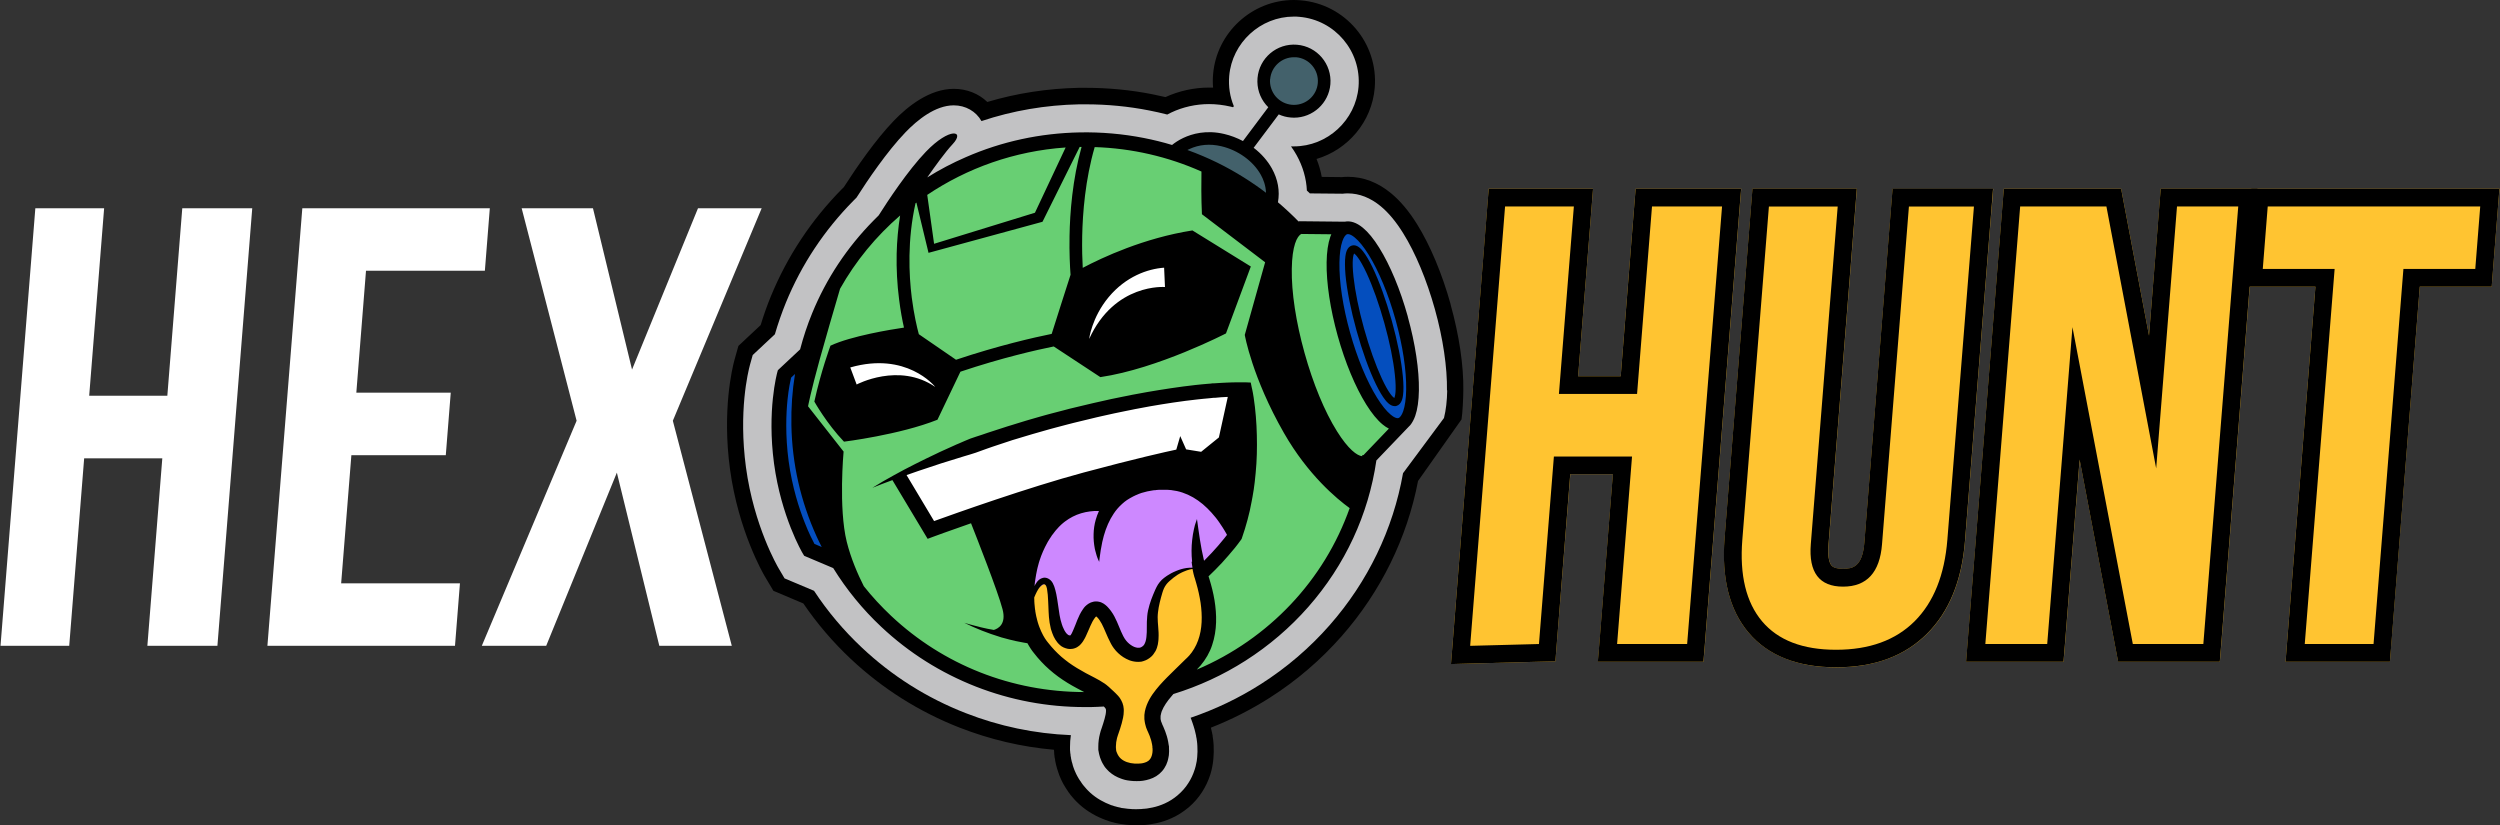 <svg width="318" height="105" viewBox="0 0 318 105" fill="none" xmlns="http://www.w3.org/2000/svg">
<rect x="0" y="0" width="318" height="105" fill="#333333" stroke="none"/>
<path d="M97.515 42.06L94.795 44.16C94.795 44.16 92.205 53.42 94.175 62.31C96.155 71.2 98.495 74.29 98.495 74.29L102.695 75.9C102.695 75.9 107.385 84.67 117.395 89.61C127.395 94.55 134.685 94.67 134.685 94.67C134.685 94.67 135.055 103.07 143.085 103.93C151.115 104.79 153.455 99.11 153.455 96.4C153.455 93.69 152.965 92.57 152.965 92.57C152.965 92.57 164.815 88 171.985 77.75C179.145 67.5 179.645 60.46 179.645 60.46L185.075 52.8C185.075 52.8 185.195 43.91 182.355 35.51C179.515 27.11 173.955 23.78 173.955 23.78L167.535 23.41L166.055 19.46C166.055 19.46 171.485 18.72 173.215 12.92C174.945 7.12 171.235 2.42 166.295 1.31C161.355 0.2 156.665 4.4 156.165 6.87C155.675 9.34 155.675 11.93 155.675 11.93L148.515 13.41C148.515 13.41 141.595 11.93 135.795 12.18C129.995 12.43 125.665 14.03 125.665 14.03C125.665 14.03 121.965 10.82 116.895 13.91C111.835 17 108.495 24.41 108.495 24.41C108.495 24.41 103.435 29.47 101.085 34.04C98.735 38.61 97.505 42.07 97.505 42.07L97.515 42.06Z" fill="#C2C2C4"/>
<path d="M164.555 13.9C166.604 13.9 168.265 12.239 168.265 10.19C168.265 8.141 166.604 6.48 164.555 6.48C162.506 6.48 160.845 8.141 160.845 10.19C160.845 12.239 162.506 13.9 164.555 13.9Z" fill="#43616B"/>
<path d="M149.615 19.14C149.615 19.14 153.355 15.81 158.175 18.78C162.995 21.75 161.625 26.27 161.625 26.27C161.625 26.27 157.105 22.05 149.615 19.14Z" fill="#43616B"/>
<path d="M102.145 45.31L99.815 47.48C99.815 47.48 98.605 53.35 99.495 59.05C100.375 64.75 103.115 69.82 103.115 69.82L105.765 70.86C105.765 70.86 103.675 67.57 101.825 59.61C99.975 51.66 102.145 45.31 102.145 45.31Z" fill="#044EBE"/>
<path d="M137.495 89.28C157.399 89.28 173.535 73.144 173.535 53.24C173.535 33.336 157.399 17.2 137.495 17.2C117.591 17.2 101.455 33.336 101.455 53.24C101.455 73.144 117.591 89.28 137.495 89.28Z" fill="#68CF73"/>
<path d="M152.405 72.63C153.175 73.22 153.645 74.34 153.885 75.24C154.325 76.88 154.145 78.67 153.525 80.24C152.535 82.77 150.645 84.81 148.915 86.91C147.795 88.27 146.665 89.86 146.805 91.62C146.885 92.58 147.335 93.46 147.635 94.38C147.935 95.3 148.065 96.36 147.555 97.17C146.765 98.41 144.945 98.41 143.535 97.97C142.715 97.71 141.855 97.29 141.495 96.51C141.265 96.02 141.265 95.45 141.325 94.91C141.535 92.85 142.375 90.58 141.215 88.86C140.655 88.02 139.725 87.53 138.845 87.04C136.635 85.82 134.435 84.44 132.885 82.44C131.335 80.44 130.525 77.71 131.375 75.33C131.585 74.73 132.135 74.27 132.765 74.2C132.915 74.18 133.075 74.2 133.205 74.26C133.315 74.32 133.395 74.42 133.465 74.52C134.045 75.36 133.985 76.46 134.075 77.47C134.165 78.41 134.405 79.34 134.785 80.21C135.045 80.79 135.495 81.43 136.125 81.41C136.505 81.4 136.845 81.14 137.065 80.82C137.285 80.5 137.405 80.13 137.545 79.78C137.745 79.27 137.985 78.78 138.265 78.32C138.495 77.95 138.795 77.55 139.235 77.51C139.825 77.45 140.265 78.03 140.535 78.55C141.135 79.69 141.605 80.91 142.425 81.89C142.815 82.36 143.295 82.78 143.865 82.98C144.435 83.18 145.125 83.15 145.615 82.78C146.275 82.28 146.405 81.36 146.475 80.53C146.535 79.82 146.605 79.11 146.705 78.4C146.795 77.78 146.835 77.15 146.985 76.54C147.285 75.33 147.985 74.25 148.865 73.39C149.435 72.84 150.115 72.35 150.905 72.23C151.495 72.14 151.985 72.31 152.395 72.62L152.405 72.63Z" fill="#FFC431"/>
<path d="M157.235 68.31L153.285 72.5L152.475 72.18C152.475 72.18 148.205 72.58 147.395 74.76C146.585 76.94 146.745 82.9 145.215 83.23C143.685 83.55 142.395 82.91 141.185 79.68C139.975 76.45 138.605 77.26 138.125 78.87C137.645 80.48 136.595 82.66 135.225 81.45C133.855 80.24 134.335 77.74 133.775 75.24C133.215 72.74 131.275 75.89 131.275 75.89C131.275 75.89 130.715 69.92 133.695 66.62C136.675 63.31 140.795 64.44 140.795 64.44C140.795 64.44 143.455 61.7 147.405 61.3C151.355 60.9 155.305 63.07 157.245 68.31H157.235Z" fill="#CD88FF"/>
<path d="M114.385 60.66L118.595 67.44L149.325 58.21L154.695 58.44L156.095 55.87L157.025 49.91C157.025 49.91 149.315 49.91 134.945 53.3C120.575 56.69 114.385 60.66 114.385 60.66Z" fill="white"/>
<path d="M106.975 46.18C107.165 46.89 107.505 47.55 107.845 48.21C108.245 48.98 108.645 49.74 109.045 50.51C109.045 50.51 109.045 50.51 109.045 50.52C112.425 48.82 116.515 48.55 119.995 50.06C118.815 47.85 116.775 46.11 114.395 45.29C112.015 44.47 109.255 45.17 106.955 46.19L106.975 46.18Z" fill="white"/>
<path d="M149.085 32.5C149.085 32.5 142.895 32.85 139.975 37.17C137.055 41.49 138.225 44.88 138.225 44.88C138.225 44.88 139.395 41.61 143.715 39.86C148.035 38.11 149.085 38.69 149.085 38.69V32.5Z" fill="white"/>
<path d="M170.745 28.93L164.835 29.11C164.835 29.11 162.545 36.87 164.745 45.43C166.955 53.99 173.035 59.02 173.035 59.02L178.155 54.52L170.745 28.93Z" fill="#68CF73"/>
<path d="M178.168 53.451C180.238 52.857 180.377 47.013 178.478 40.399C176.579 33.785 173.361 28.905 171.291 29.499C169.22 30.094 169.082 35.937 170.981 42.552C172.88 49.166 176.098 54.046 178.168 53.451Z" fill="#044EBE"/>
<path d="M221.285 26.44L216.855 82.1L216.685 84.17H203.255L203.455 81.74L205.165 60.32H199.745L198.005 82.1L197.845 84.12L195.815 84.17L187.075 84.4L184.575 84.46L184.765 81.97L189.205 26.08L189.365 24.01H202.635L202.445 26.44L200.735 47.86H206.155L207.885 26.08L208.055 24.01H221.485L221.285 26.44Z" fill="#FFC431"/>
<path d="M253.335 26.44L249.955 68.82C249.555 73.86 247.935 77.82 245.135 80.61C242.295 83.45 238.395 84.89 233.555 84.89C228.715 84.89 224.895 83.4 222.415 80.47C219.995 77.6 218.975 73.56 219.375 68.46L222.755 26.08L222.925 24.01H236.195L236.005 26.44L232.585 69.38C232.445 71.15 232.825 71.77 232.995 71.96C233.295 72.29 233.945 72.36 234.435 72.36C235.675 72.36 236.905 72.1 237.155 69.03L240.575 26.09L240.745 24.02H253.535L253.345 26.45L253.335 26.44Z" fill="#FFC431"/>
<path d="M317.935 24.01L317.735 26.44L317.105 34.39L316.945 36.46H307.795L304.155 82.1L303.995 84.17H290.725L290.915 81.74L294.525 36.46H286.165L282.535 82.1L282.365 84.17H269.435L269.085 82.34L264.535 58.46L262.655 82.1L262.485 84.17H250.095L250.285 81.74L254.725 26.08L254.885 24.01H269.805L270.155 25.84L273.355 42.69L274.685 26.08L274.845 24.01H317.935Z" fill="#FFC431"/>
<path d="M23.185 26.49L21.285 50.34H11.345L13.245 26.49H4.495L0.065 82.15H8.805L10.705 58.3H20.645L18.745 82.15H27.655L32.085 26.49H23.175H23.185Z" fill="white"/>
<path d="M61.675 34.44L62.305 26.49H38.455L34.015 82.15H57.875L58.505 74.2H43.395L44.695 57.9H56.705L57.335 49.95H45.325L46.555 34.44H61.665H61.675Z" fill="white"/>
<path d="M96.895 26.49H88.785L80.395 47.01L75.425 26.49H66.355L73.345 53.52L61.285 82.15H69.475L78.465 60.12L83.865 82.15H93.085L85.585 53.52L96.885 26.49H96.895Z" fill="white"/>
<path d="M208.055 24.01L207.885 26.08L206.155 47.86H200.735L202.445 26.44L202.635 24.01H189.365L189.195 26.08L184.765 81.97L184.565 84.47L187.065 84.4L195.815 84.17L197.845 84.12L198.005 82.1L199.735 60.32H205.155L203.445 81.74L203.245 84.17H216.675L216.845 82.1L221.275 26.44L221.475 24.01H208.045H208.055ZM214.605 81.92H205.695L207.595 58.07H197.655L195.755 81.92L187.005 82.15L191.445 26.26H200.195L198.295 50.11H208.235L210.135 26.26H219.045L214.605 81.92Z" fill="black"/>
<path d="M240.735 24.01L240.565 26.08L237.145 69.02C236.895 72.1 235.665 72.35 234.425 72.35C233.935 72.35 233.285 72.28 232.985 71.95C232.815 71.76 232.435 71.14 232.575 69.37L235.995 26.43L236.185 24H222.915L222.745 26.07L219.365 68.45C218.965 73.55 219.985 77.59 222.405 80.46C224.875 83.39 228.625 84.88 233.545 84.88C238.465 84.88 242.285 83.44 245.125 80.6C247.925 77.81 249.545 73.84 249.945 68.81L253.325 26.43L253.515 24H240.725L240.735 24.01ZM247.705 68.65C247.345 73.16 245.955 76.61 243.535 79.03C241.115 81.44 237.785 82.65 233.545 82.65C229.305 82.65 226.165 81.44 224.135 79.03C222.105 76.62 221.265 73.16 221.625 68.65L225.005 26.27H233.755L230.335 69.21C230.045 72.81 231.415 74.62 234.435 74.62C237.455 74.62 239.115 72.82 239.395 69.21L242.815 26.27H251.085L247.705 68.65Z" fill="black"/>
<path d="M274.845 24.01L274.675 26.08L273.355 42.69L270.155 25.84L269.805 24.01H254.885L254.715 26.08L250.275 81.74L250.085 84.17H262.475L262.645 82.1L264.525 58.46L269.075 82.34L269.425 84.17H282.355L282.525 82.1L286.155 36.46L286.955 26.43L287.155 24H274.845V24.01ZM280.285 81.92H271.295L263.615 41.61L260.405 81.92H252.535L256.965 26.26H267.935L274.265 59.58L276.915 26.26H284.705L280.265 81.92H280.285Z" fill="black"/>
<path d="M286.375 24.01L286.205 26.08L285.575 34.03L285.385 36.46H294.525L290.915 81.74L290.725 84.17H303.995L304.165 82.1L307.795 36.46H316.945L317.105 34.39L317.735 26.44L317.925 24.01H286.365H286.375ZM314.855 34.21H305.715L301.915 81.92H293.165L296.965 34.21H287.825L288.455 26.26H315.485L314.855 34.21Z" fill="black"/>
<path d="M178.445 47.9C178.265 45.95 177.765 43.42 177.035 40.8C176.305 38.18 175.435 35.76 174.575 33.99C174.145 33.11 173.745 32.43 173.375 31.97C173.195 31.74 172.635 31.04 171.965 31.23C171.295 31.42 171.175 32.3 171.135 32.59C171.055 33.17 171.065 33.96 171.145 34.94C171.325 36.89 171.825 39.42 172.555 42.04C173.285 44.66 174.155 47.08 175.015 48.85C175.445 49.73 175.845 50.41 176.215 50.87C176.375 51.07 176.835 51.64 177.405 51.64C177.475 51.64 177.555 51.64 177.635 51.61C178.305 51.42 178.425 50.54 178.465 50.25C178.545 49.66 178.535 48.88 178.445 47.9ZM177.355 50.63C177.175 50.52 176.645 50.04 175.755 48.12C174.975 46.43 174.175 44.19 173.505 41.79C172.835 39.39 172.365 37.06 172.165 35.21C171.935 33.1 172.145 32.42 172.235 32.23C172.415 32.34 172.935 32.82 173.835 34.74C174.615 36.42 175.415 38.67 176.085 41.07C176.755 43.47 177.235 45.8 177.425 47.65C177.655 49.76 177.445 50.44 177.355 50.63ZM178.445 47.9C178.265 45.95 177.765 43.42 177.035 40.8C176.305 38.18 175.435 35.76 174.575 33.99C174.145 33.11 173.745 32.43 173.375 31.97C173.195 31.74 172.635 31.04 171.965 31.23C171.295 31.42 171.175 32.3 171.135 32.59C171.055 33.17 171.065 33.96 171.145 34.94C171.325 36.89 171.825 39.42 172.555 42.04C173.285 44.66 174.155 47.08 175.015 48.85C175.445 49.73 175.845 50.41 176.215 50.87C176.375 51.07 176.835 51.64 177.405 51.64C177.475 51.64 177.555 51.64 177.635 51.61C178.305 51.42 178.425 50.54 178.465 50.25C178.545 49.66 178.535 48.88 178.445 47.9ZM177.355 50.63C177.175 50.52 176.645 50.04 175.755 48.12C174.975 46.43 174.175 44.19 173.505 41.79C172.835 39.39 172.365 37.06 172.165 35.21C171.935 33.1 172.145 32.42 172.235 32.23C172.415 32.34 172.935 32.82 173.835 34.74C174.615 36.42 175.415 38.67 176.085 41.07C176.755 43.47 177.235 45.8 177.425 47.65C177.655 49.76 177.445 50.44 177.355 50.63ZM179.065 40.24C178.115 36.83 176.825 33.74 175.435 31.51C174.735 30.38 174.035 29.53 173.355 28.97C172.555 28.31 171.775 28.05 171.045 28.2L165.295 28.14L165.185 28.17C165.185 28.17 165.185 28.17 165.175 28.17C164.345 27.32 163.465 26.5 162.555 25.73C162.815 24.29 162.555 22.82 161.785 21.43C161.235 20.45 160.445 19.54 159.465 18.8C160.485 17.46 161.955 15.49 162.655 14.55C163.135 14.77 163.655 14.91 164.205 14.95C164.335 14.96 164.465 14.97 164.595 14.97C166.985 14.97 169.025 13.13 169.225 10.71C169.435 8.15 167.535 5.9 164.975 5.69C162.415 5.48 160.165 7.38 159.955 9.94C159.855 11.18 160.235 12.38 161.035 13.33C161.125 13.44 161.225 13.54 161.325 13.64C160.595 14.62 159.105 16.62 158.105 17.94C157.345 17.54 156.535 17.23 155.715 17.04C153.425 16.5 151.635 17.02 150.525 17.54C149.885 17.84 149.405 18.18 149.085 18.44C147.905 18.08 146.705 17.79 145.495 17.55C142.835 17.03 140.095 16.79 137.355 16.84C132.305 16.94 127.435 17.99 122.855 19.99C121.145 20.73 119.505 21.59 117.945 22.57C118.925 21.16 120.245 19.33 121.165 18.35C122.805 16.61 120.835 16.12 117.775 19.3C115.475 21.69 112.905 25.6 111.765 27.4C111.545 27.61 111.325 27.83 111.115 28.05C107.745 31.47 105.115 35.43 103.315 39.82C102.695 41.33 102.185 42.87 101.775 44.44L98.945 47.09L98.875 47.34C98.825 47.54 97.555 52.2 98.455 58.95C99.365 65.7 102.015 70.25 102.135 70.44L102.295 70.7L105.985 72.26C107.675 74.99 109.715 77.5 112.105 79.74C115.605 83.03 119.655 85.58 124.145 87.34C128.555 89.06 133.215 89.94 137.995 89.94C138.245 89.94 138.495 89.94 138.745 89.94C139.295 89.93 139.855 89.9 140.405 89.87C140.445 89.91 140.475 89.95 140.515 89.98C140.525 89.99 140.535 90.01 140.545 90.02C140.545 90.03 140.565 90.04 140.575 90.05C140.575 90.06 140.595 90.07 140.595 90.08C140.595 90.09 140.605 90.1 140.615 90.11C140.635 90.15 140.655 90.17 140.665 90.2C140.665 90.2 140.665 90.21 140.665 90.22C140.665 90.24 140.665 90.25 140.675 90.27C140.675 90.31 140.675 90.36 140.685 90.42C140.685 90.55 140.665 90.71 140.635 90.88C140.565 91.24 140.455 91.63 140.325 92.03C140.265 92.23 140.195 92.44 140.125 92.64C140.105 92.69 140.085 92.75 140.065 92.81L140.005 92.99C139.985 93.05 139.965 93.11 139.955 93.18L139.905 93.37C139.775 93.87 139.705 94.41 139.705 94.97V95.07C139.705 95.07 139.705 95.14 139.705 95.18V95.39C139.725 95.46 139.735 95.53 139.745 95.6L139.765 95.71C139.765 95.71 139.775 95.78 139.785 95.82L139.835 96.03L139.895 96.24C139.895 96.24 139.915 96.31 139.925 96.35L139.965 96.45L140.025 96.61L140.045 96.66L140.135 96.87C140.165 96.94 140.205 97.01 140.235 97.07C140.255 97.1 140.265 97.14 140.295 97.17L140.355 97.27L140.415 97.37C140.415 97.37 140.435 97.4 140.445 97.42L140.475 97.47C140.525 97.53 140.565 97.59 140.615 97.66C140.665 97.72 140.715 97.78 140.765 97.83C140.815 97.89 140.865 97.94 140.925 98C140.975 98.06 141.035 98.11 141.085 98.16C141.305 98.36 141.555 98.53 141.805 98.68C142.065 98.83 142.325 98.94 142.595 99.04L142.795 99.11C142.865 99.13 142.925 99.15 142.995 99.17L143.095 99.2C143.095 99.2 143.165 99.22 143.195 99.22L143.395 99.26C143.665 99.3 143.935 99.34 144.195 99.35C144.465 99.37 144.725 99.35 144.985 99.35C145.055 99.35 145.125 99.34 145.185 99.33H145.285L145.335 99.31H145.385C145.525 99.28 145.665 99.26 145.805 99.23C146.085 99.17 146.375 99.07 146.655 98.95C146.935 98.83 147.215 98.65 147.465 98.44C147.715 98.23 147.935 97.98 148.105 97.71C148.285 97.44 148.415 97.15 148.505 96.86L148.565 96.64C148.585 96.57 148.595 96.5 148.615 96.42C148.635 96.35 148.645 96.28 148.655 96.2L148.675 96.09C148.675 96.09 148.675 96.02 148.685 95.98C148.715 95.69 148.715 95.42 148.695 95.15V94.95L148.655 94.75C148.655 94.68 148.635 94.62 148.625 94.56C148.615 94.5 148.605 94.43 148.595 94.37C148.565 94.24 148.545 94.11 148.515 93.99C148.495 93.93 148.485 93.86 148.465 93.8L148.415 93.62L148.385 93.53L148.355 93.44L148.295 93.26L148.235 93.08C148.215 93.02 148.195 92.96 148.165 92.9C148.115 92.78 148.075 92.67 148.025 92.56L147.955 92.39L147.875 92.22L147.835 92.14V92.12L147.825 92.08L147.775 91.98V91.95L147.755 91.92L147.735 91.87L147.715 91.82C147.715 91.82 147.705 91.78 147.695 91.77C147.675 91.7 147.655 91.63 147.645 91.56C147.645 91.53 147.635 91.49 147.625 91.46C147.625 91.42 147.625 91.39 147.625 91.36C147.625 91.33 147.625 91.29 147.625 91.25V91.2C147.625 91.2 147.625 91.17 147.625 91.15C147.625 91.08 147.625 91.01 147.655 90.93C147.675 90.78 147.725 90.63 147.775 90.47C147.895 90.16 148.075 89.83 148.285 89.51C148.495 89.19 148.755 88.86 149.025 88.55C149.105 88.46 149.185 88.37 149.255 88.28C152.495 87.28 155.575 85.86 158.425 84.04C161.405 82.14 164.095 79.84 166.415 77.2C171.085 71.89 174.075 65.46 175.075 58.57L179.225 54.24C179.225 54.24 179.255 54.21 179.275 54.19L179.385 54.08C179.635 53.77 179.845 53.38 180.015 52.91C180.305 52.08 180.465 50.98 180.485 49.66C180.525 47.04 180.025 43.72 179.075 40.31L179.065 40.24ZM161.565 10.07C161.695 8.49 163.025 7.28 164.595 7.28C164.675 7.28 164.765 7.28 164.855 7.28C166.525 7.42 167.765 8.89 167.625 10.56C167.495 12.14 166.165 13.34 164.595 13.34C164.505 13.34 164.425 13.34 164.335 13.33C163.525 13.26 162.795 12.88 162.265 12.27C161.745 11.65 161.485 10.86 161.555 10.05L161.565 10.07ZM151.285 18.96C152.535 18.38 153.905 18.26 155.345 18.6C157.485 19.1 159.405 20.49 160.375 22.23C160.695 22.8 161.005 23.59 161.035 24.52C160.635 24.21 160.225 23.92 159.815 23.63C157.695 22.15 155.425 20.88 153.045 19.87C152.385 19.59 151.715 19.32 151.035 19.08C151.115 19.04 151.195 19 151.275 18.96H151.285ZM135.545 18.77L131.645 27.06L118.815 31.01L117.945 24.79C123.015 21.38 129.035 19.21 135.545 18.76V18.77ZM116.455 25.85C116.455 25.85 116.525 25.8 116.565 25.77L117.995 31.69L118.105 32.16L118.555 32.04L132.315 28.29L132.605 28.21L132.745 27.93L137.335 18.69H137.385C137.445 18.69 137.515 18.69 137.575 18.69C136.415 22.85 136.095 27.08 136.045 30.02C136.005 32.15 136.095 33.89 136.175 34.95C135.545 36.88 134.375 40.59 133.775 42.47C131.555 42.92 127.015 43.95 121.605 45.76L116.875 42.51C116.645 41.67 116.255 40.01 115.975 37.84C115.615 34.95 115.405 30.53 116.455 25.85ZM118.965 49.22C114.335 46.04 108.965 48.91 108.965 48.91L108.155 46.74C115.285 44.69 118.875 49.1 118.965 49.22ZM103.605 69.2C103.375 68.77 102.885 67.82 102.355 66.46C101.665 64.73 100.765 61.98 100.315 58.66C99.875 55.35 99.995 52.57 100.175 50.83C100.315 49.44 100.525 48.47 100.625 48.04L101.125 47.57C100.775 49.7 100.625 51.87 100.665 54.07C100.755 59 101.845 63.77 103.875 68.24C104.085 68.69 104.295 69.14 104.525 69.58L103.605 69.19V69.2ZM151.265 83.39L151.065 83.6L151.015 83.65L150.955 83.71L150.835 83.82L150.365 84.28L149.415 85.21C148.775 85.83 148.125 86.47 147.505 87.17C147.195 87.52 146.895 87.9 146.605 88.31C146.325 88.72 146.065 89.17 145.865 89.68C145.765 89.94 145.685 90.21 145.625 90.5C145.595 90.64 145.585 90.79 145.565 90.94C145.565 90.98 145.565 91.01 145.565 91.05V91.16C145.565 91.23 145.565 91.31 145.565 91.39C145.565 91.46 145.565 91.54 145.585 91.62C145.585 91.69 145.605 91.77 145.615 91.84C145.635 91.99 145.675 92.13 145.715 92.28C145.715 92.32 145.735 92.35 145.745 92.39L145.775 92.5L145.815 92.61L145.835 92.66L145.855 92.71L145.935 92.91L145.975 93L146.005 93.06C146.175 93.42 146.315 93.78 146.415 94.14L146.455 94.28C146.455 94.28 146.475 94.37 146.485 94.42C146.505 94.51 146.525 94.6 146.545 94.69C146.545 94.74 146.555 94.78 146.565 94.83C146.565 94.88 146.575 94.92 146.585 94.96V95.09L146.605 95.22C146.625 95.56 146.585 95.89 146.495 96.15C146.455 96.28 146.395 96.4 146.335 96.49C146.275 96.59 146.195 96.67 146.105 96.75L146.075 96.78C146.075 96.78 146.055 96.8 146.035 96.8L145.995 96.83H145.975C145.975 96.83 145.965 96.85 145.955 96.85C145.925 96.87 145.895 96.88 145.875 96.9L145.785 96.94C145.665 96.99 145.525 97.04 145.375 97.07C145.305 97.09 145.215 97.1 145.135 97.11H145.105H145.075H145.015C145.015 97.11 144.935 97.12 144.885 97.13C144.705 97.13 144.515 97.13 144.335 97.13C143.625 97.09 142.985 96.87 142.565 96.49C142.355 96.3 142.205 96.07 142.095 95.81V95.79L142.075 95.76L142.055 95.71L142.035 95.66C142.035 95.66 142.025 95.62 142.015 95.61C142.015 95.57 141.995 95.54 141.985 95.5L141.965 95.39C141.965 95.39 141.965 95.35 141.965 95.33V95.27C141.965 95.27 141.945 95.2 141.945 95.16V95.04C141.945 95.04 141.945 95 141.945 94.98V94.92C141.945 94.59 141.995 94.24 142.085 93.88L142.125 93.75C142.125 93.75 142.145 93.66 142.165 93.62L142.205 93.49C142.205 93.49 142.235 93.41 142.255 93.35C142.325 93.13 142.405 92.92 142.475 92.7C142.615 92.26 142.755 91.8 142.855 91.29C142.905 91.03 142.945 90.75 142.945 90.43C142.945 90.27 142.945 90.1 142.905 89.92C142.905 89.83 142.875 89.74 142.845 89.65C142.835 89.6 142.815 89.56 142.805 89.51L142.785 89.44L142.755 89.37C142.685 89.19 142.595 89.02 142.495 88.87C142.465 88.83 142.445 88.8 142.425 88.76L142.345 88.66C142.345 88.66 142.295 88.6 142.275 88.57C142.255 88.54 142.225 88.51 142.195 88.48C141.995 88.26 141.815 88.09 141.645 87.93C141.475 87.77 141.315 87.63 141.165 87.49L141.135 87.46L141.095 87.42L141.015 87.35C140.955 87.3 140.905 87.26 140.845 87.21L140.765 87.14C140.765 87.14 140.705 87.1 140.685 87.08C140.635 87.04 140.575 87 140.525 86.96C140.305 86.81 140.095 86.68 139.885 86.56C139.675 86.44 139.465 86.33 139.265 86.22C138.865 86.01 138.475 85.81 138.095 85.61C137.345 85.2 136.635 84.78 135.965 84.3C135.635 84.06 135.315 83.8 135.005 83.54C134.695 83.27 134.405 82.98 134.125 82.69C133.845 82.39 133.575 82.08 133.325 81.76L133.135 81.52L132.975 81.29C132.975 81.29 132.925 81.21 132.895 81.17L132.825 81.05C132.775 80.97 132.725 80.89 132.685 80.81C132.505 80.48 132.345 80.12 132.205 79.75C132.185 79.7 132.165 79.66 132.155 79.61L132.105 79.47C132.075 79.38 132.045 79.28 132.015 79.19L131.935 78.9C131.915 78.8 131.885 78.7 131.865 78.61C131.855 78.56 131.835 78.51 131.825 78.46L131.795 78.31L131.765 78.16C131.765 78.16 131.745 78.06 131.735 78.01L131.685 77.71V77.64L131.665 77.56L131.645 77.41C131.615 77.21 131.605 77 131.585 76.8C131.585 76.7 131.575 76.6 131.565 76.49V76.34C131.555 76.29 131.555 76.24 131.555 76.19V75.99C131.655 75.74 131.775 75.49 131.895 75.25L131.975 75.11L132.055 74.97C132.055 74.97 132.085 74.93 132.095 74.91L132.135 74.85C132.135 74.85 132.195 74.77 132.225 74.73C132.345 74.58 132.485 74.44 132.615 74.37C132.685 74.33 132.745 74.32 132.795 74.32C132.845 74.32 132.875 74.32 132.915 74.35C132.955 74.37 132.975 74.4 133.015 74.44C133.045 74.48 133.075 74.55 133.105 74.62C133.135 74.7 133.155 74.78 133.175 74.87C133.175 74.89 133.175 74.92 133.185 74.94C133.185 74.96 133.185 74.99 133.195 75.01L133.215 75.17L133.235 75.33L133.255 75.49L133.275 75.65C133.275 75.7 133.275 75.76 133.285 75.81C133.305 76.02 133.315 76.24 133.325 76.46L133.355 77.12C133.375 77.57 133.385 78.02 133.425 78.49C133.465 78.96 133.535 79.44 133.655 79.92C133.685 80.04 133.715 80.16 133.765 80.28L133.825 80.46L133.855 80.55L133.895 80.64L133.965 80.82C133.995 80.88 134.015 80.94 134.045 81C134.105 81.12 134.165 81.24 134.245 81.36C134.395 81.6 134.585 81.85 134.845 82.07C134.875 82.1 134.905 82.12 134.945 82.15L134.995 82.19L135.055 82.23C135.135 82.28 135.215 82.32 135.295 82.36C135.465 82.43 135.635 82.49 135.825 82.53C136.015 82.56 136.205 82.57 136.415 82.53C136.465 82.53 136.515 82.51 136.565 82.5C136.615 82.49 136.665 82.47 136.725 82.45C136.775 82.43 136.825 82.41 136.875 82.39C136.925 82.37 136.975 82.34 137.025 82.31C137.215 82.2 137.365 82.07 137.485 81.93C137.605 81.8 137.695 81.67 137.775 81.55C137.815 81.49 137.845 81.43 137.875 81.38C137.905 81.32 137.935 81.27 137.975 81.21L138.065 81.04C138.095 80.98 138.125 80.93 138.145 80.87C138.255 80.65 138.345 80.43 138.435 80.22C138.525 80.01 138.615 79.81 138.695 79.62C138.785 79.43 138.865 79.25 138.955 79.08C139.045 78.91 139.145 78.76 139.245 78.62L139.325 78.52C139.325 78.52 139.345 78.5 139.345 78.49L139.365 78.47C139.365 78.47 139.425 78.42 139.445 78.41C139.465 78.43 139.505 78.45 139.545 78.5C139.565 78.52 139.585 78.54 139.615 78.57C139.635 78.6 139.665 78.63 139.695 78.66L139.775 78.76L139.795 78.79L139.815 78.82L139.855 78.87C139.955 79.02 140.055 79.18 140.145 79.35C140.325 79.7 140.495 80.08 140.665 80.49C140.845 80.9 141.025 81.34 141.265 81.78L141.355 81.95C141.385 82.01 141.415 82.06 141.455 82.12L141.555 82.28C141.555 82.28 141.575 82.31 141.585 82.32L141.615 82.36L141.675 82.45C141.845 82.68 142.025 82.89 142.235 83.08C142.435 83.27 142.655 83.44 142.885 83.59C143.115 83.74 143.375 83.87 143.645 83.98C143.785 84.03 143.925 84.08 144.075 84.11C144.225 84.14 144.375 84.17 144.535 84.18C144.695 84.2 144.855 84.18 145.025 84.18L145.145 84.16H145.205L145.265 84.14L145.385 84.11C145.385 84.11 145.465 84.09 145.505 84.07C145.585 84.05 145.665 84.01 145.745 83.98C145.785 83.96 145.825 83.94 145.865 83.92C145.905 83.9 145.945 83.88 145.975 83.86C146.125 83.77 146.265 83.68 146.385 83.57L146.475 83.49L146.555 83.41C146.555 83.41 146.605 83.35 146.635 83.32C146.665 83.29 146.695 83.26 146.715 83.22C146.815 83.09 146.905 82.95 146.985 82.81C147.135 82.53 147.215 82.25 147.275 81.98C147.305 81.84 147.325 81.72 147.335 81.58L147.355 81.39C147.355 81.33 147.355 81.26 147.365 81.2C147.395 80.69 147.365 80.21 147.325 79.76C147.285 79.31 147.255 78.89 147.255 78.49C147.255 78.29 147.275 78.09 147.295 77.89C147.315 77.69 147.345 77.48 147.385 77.27C147.425 77.06 147.465 76.85 147.515 76.65C147.565 76.44 147.625 76.23 147.675 76.02C147.735 75.81 147.795 75.6 147.855 75.39C147.915 75.19 147.985 75 148.065 74.82C148.145 74.65 148.245 74.49 148.365 74.33C148.395 74.29 148.425 74.26 148.455 74.22C148.485 74.18 148.525 74.15 148.555 74.11C148.595 74.07 148.625 74.04 148.665 74L148.785 73.89C149.095 73.6 149.445 73.34 149.805 73.1C149.855 73.07 149.895 73.04 149.945 73.02C149.995 72.99 150.035 72.96 150.085 72.94L150.225 72.87L150.295 72.83L150.365 72.8L150.515 72.73C150.515 72.73 150.615 72.69 150.665 72.67C150.765 72.62 150.865 72.59 150.965 72.55C151.195 72.47 151.435 72.41 151.685 72.37C151.715 72.54 151.755 72.71 151.795 72.89L151.835 73.06L151.885 73.24L151.905 73.33L151.935 73.42L151.985 73.57C152.015 73.67 152.045 73.77 152.075 73.88C152.105 73.98 152.135 74.08 152.165 74.19C152.405 75.01 152.585 75.84 152.715 76.67C152.835 77.5 152.885 78.33 152.845 79.14C152.805 79.95 152.665 80.74 152.395 81.47C152.265 81.84 152.095 82.18 151.905 82.51C151.715 82.84 151.485 83.15 151.235 83.43L151.265 83.39ZM151.575 71.46C151.605 71.71 151.635 71.96 151.685 72.21C151.435 72.21 151.175 72.21 150.925 72.25C150.465 72.32 150.015 72.45 149.595 72.63C149.485 72.68 149.385 72.72 149.275 72.77C149.225 72.8 149.175 72.82 149.115 72.85L148.955 72.93C148.905 72.96 148.855 72.99 148.805 73.02L148.655 73.11L148.505 73.2C148.505 73.2 148.405 73.26 148.355 73.3C148.165 73.43 147.965 73.58 147.785 73.75C147.605 73.93 147.435 74.13 147.295 74.35C147.155 74.57 147.055 74.79 146.955 75C146.855 75.21 146.775 75.42 146.685 75.63C146.595 75.84 146.515 76.06 146.435 76.27C146.355 76.49 146.285 76.71 146.215 76.94C146.145 77.17 146.085 77.4 146.035 77.64C145.985 77.88 145.945 78.12 145.925 78.37C145.875 78.86 145.875 79.34 145.875 79.78C145.875 80.23 145.875 80.64 145.825 81.02L145.805 81.16L145.785 81.3C145.765 81.39 145.745 81.48 145.725 81.56C145.675 81.73 145.615 81.87 145.545 81.98C145.515 82.04 145.475 82.08 145.435 82.12C145.435 82.13 145.415 82.14 145.405 82.15C145.405 82.15 145.385 82.17 145.365 82.18L145.335 82.21L145.295 82.24C145.195 82.31 145.105 82.36 145.005 82.38H144.965C144.965 82.38 144.935 82.39 144.925 82.39H144.905H144.885C144.875 82.39 144.855 82.39 144.845 82.39C144.785 82.39 144.725 82.39 144.665 82.39C144.605 82.39 144.535 82.37 144.475 82.35C144.405 82.33 144.335 82.31 144.265 82.28C143.985 82.16 143.695 81.96 143.455 81.72C143.335 81.6 143.225 81.47 143.135 81.34L143.105 81.29L143.085 81.27C143.085 81.27 143.075 81.25 143.065 81.24L142.995 81.12C142.995 81.12 142.945 81.04 142.925 81L142.855 80.87C142.675 80.52 142.515 80.14 142.345 79.72C142.175 79.31 141.995 78.87 141.755 78.42C141.635 78.2 141.505 77.97 141.345 77.76L141.285 77.68L141.255 77.64L141.225 77.6L141.095 77.44C141.055 77.39 141.005 77.33 140.955 77.28C140.905 77.22 140.855 77.17 140.795 77.11C140.675 77 140.535 76.88 140.375 76.78C140.295 76.73 140.205 76.68 140.105 76.64C140.055 76.62 139.995 76.6 139.945 76.58C139.895 76.56 139.835 76.55 139.775 76.54C139.545 76.49 139.295 76.49 139.075 76.54C138.845 76.59 138.645 76.67 138.475 76.78C138.305 76.88 138.165 77.01 138.035 77.13C138.005 77.16 137.975 77.19 137.945 77.23L137.865 77.33L137.745 77.5C137.585 77.72 137.455 77.96 137.335 78.19C137.225 78.42 137.125 78.64 137.035 78.86C136.945 79.08 136.865 79.29 136.785 79.5C136.705 79.71 136.625 79.9 136.545 80.08C136.525 80.13 136.505 80.17 136.485 80.22L136.425 80.35C136.425 80.35 136.385 80.43 136.365 80.48C136.345 80.52 136.325 80.56 136.305 80.6C136.265 80.67 136.225 80.73 136.205 80.76C136.175 80.8 136.155 80.81 136.155 80.82C136.135 80.82 136.115 80.82 136.075 80.82C136.045 80.82 135.995 80.82 135.955 80.8C135.935 80.8 135.915 80.78 135.895 80.77H135.885L135.865 80.75C135.855 80.75 135.845 80.74 135.835 80.73C135.745 80.67 135.645 80.57 135.555 80.44C135.505 80.37 135.465 80.3 135.415 80.22C135.395 80.18 135.375 80.14 135.355 80.1L135.295 79.97L135.265 79.91L135.235 79.84L135.175 79.71C135.135 79.62 135.105 79.53 135.075 79.43C134.815 78.68 134.705 77.82 134.585 76.94L134.535 76.61L134.485 76.27C134.445 76.04 134.415 75.82 134.365 75.59C134.355 75.53 134.345 75.48 134.325 75.42L134.285 75.25L134.245 75.08L134.195 74.91L134.145 74.74C134.145 74.74 134.125 74.68 134.115 74.65C134.115 74.62 134.095 74.59 134.085 74.56C134.045 74.44 133.985 74.31 133.915 74.18C133.845 74.05 133.755 73.92 133.635 73.81C133.515 73.69 133.355 73.59 133.185 73.53C133.095 73.5 133.005 73.49 132.915 73.48C132.825 73.48 132.735 73.48 132.645 73.51C132.475 73.55 132.325 73.63 132.205 73.72C132.085 73.81 131.995 73.91 131.905 74.02C131.825 74.12 131.755 74.23 131.695 74.34C131.665 74.4 131.635 74.45 131.615 74.51C131.615 74.52 131.605 74.54 131.595 74.55C131.615 74.26 131.645 73.97 131.695 73.69C131.725 73.49 131.755 73.28 131.795 73.08C131.815 72.98 131.835 72.88 131.855 72.78C131.875 72.68 131.895 72.58 131.915 72.48L131.985 72.18C131.985 72.18 132.005 72.08 132.025 72.03L132.065 71.88L132.145 71.58L132.235 71.29C132.485 70.51 132.815 69.76 133.215 69.04L133.285 68.91C133.285 68.91 133.335 68.82 133.365 68.78L133.525 68.52C133.575 68.43 133.635 68.35 133.695 68.27L133.775 68.14L133.815 68.08L133.865 68.02C133.985 67.86 134.095 67.7 134.225 67.55L134.315 67.44C134.315 67.44 134.375 67.36 134.415 67.33L134.615 67.11L134.665 67.05L134.715 67L134.815 66.9C134.885 66.83 134.955 66.76 135.025 66.7L135.245 66.51L135.475 66.33C135.785 66.1 136.105 65.89 136.445 65.72C137.125 65.37 137.875 65.15 138.655 65.05C139.025 65 139.405 64.98 139.785 65C139.615 65.37 139.485 65.74 139.375 66.12C139.205 66.73 139.115 67.34 139.105 67.96C139.085 68.57 139.145 69.18 139.255 69.77L139.305 69.99C139.325 70.06 139.345 70.13 139.365 70.21C139.405 70.36 139.435 70.5 139.485 70.64C139.505 70.71 139.535 70.78 139.555 70.85C139.575 70.92 139.605 70.99 139.635 71.06C139.695 71.2 139.745 71.33 139.815 71.47C139.835 71.32 139.855 71.18 139.865 71.03C139.865 70.96 139.885 70.89 139.895 70.81C139.895 70.74 139.915 70.67 139.925 70.6C139.945 70.46 139.965 70.31 139.985 70.18C139.995 70.11 140.005 70.04 140.015 69.97L140.055 69.76C140.145 69.21 140.255 68.67 140.405 68.15C140.695 67.12 141.105 66.16 141.665 65.33C141.945 64.91 142.265 64.53 142.625 64.2C142.675 64.16 142.715 64.11 142.765 64.07L142.905 63.95L143.045 63.83L143.195 63.72L143.345 63.61C143.395 63.57 143.445 63.54 143.505 63.51L143.665 63.41C143.715 63.38 143.775 63.35 143.825 63.32C143.935 63.26 144.035 63.2 144.155 63.14L144.325 63.06L144.405 63.02L144.495 62.98L144.665 62.91L144.755 62.87L144.805 62.85L144.845 62.83L145.205 62.7C145.685 62.55 146.185 62.44 146.685 62.37L146.875 62.35H146.975C146.975 62.35 147.035 62.33 147.065 62.33L147.455 62.3C147.455 62.3 147.515 62.3 147.555 62.3H147.655H147.845H148.035C148.095 62.3 148.165 62.3 148.225 62.3H148.415C148.475 62.3 148.535 62.3 148.605 62.31C148.725 62.31 148.855 62.33 148.975 62.34C149.225 62.37 149.465 62.41 149.705 62.46C150.665 62.67 151.575 63.09 152.395 63.67C152.805 63.96 153.205 64.29 153.565 64.65C153.935 65.01 154.285 65.4 154.615 65.81C154.655 65.86 154.695 65.91 154.735 65.96C154.775 66.01 154.815 66.06 154.855 66.12C154.935 66.23 155.015 66.33 155.085 66.44C155.235 66.66 155.385 66.88 155.525 67.1C155.595 67.21 155.665 67.33 155.735 67.44C155.805 67.55 155.865 67.67 155.935 67.78C155.985 67.87 156.025 67.95 156.075 68.04C156.075 68.04 156.065 68.06 156.055 68.06C155.935 68.22 155.815 68.37 155.695 68.52C155.445 68.83 155.195 69.13 154.935 69.43C154.415 70.03 153.875 70.61 153.315 71.17C153.255 71.23 153.205 71.28 153.155 71.33C153.155 71.29 153.135 71.24 153.125 71.2C152.925 70.38 152.775 69.53 152.635 68.67C152.495 67.81 152.385 66.93 152.255 66.02C152.175 66.23 152.105 66.45 152.035 66.67L151.985 66.83L151.945 67C151.915 67.11 151.885 67.22 151.865 67.33C151.765 67.77 151.695 68.23 151.645 68.68C151.595 69.13 151.565 69.59 151.565 70.05C151.565 70.51 151.585 70.98 151.635 71.44L151.575 71.46ZM155.045 55.64L152.785 57.47L150.875 57.16L150.125 55.47L149.625 57.19C148.355 57.46 144.595 58.29 137.855 60.1C130.725 62.02 121.445 65.33 118.815 66.28L115.315 60.43C115.805 60.26 116.295 60.09 116.775 59.92C118.715 59.25 120.665 58.63 122.625 58.04L123.365 57.82C123.615 57.75 123.855 57.67 124.095 57.59C124.575 57.43 125.055 57.24 125.535 57.07C125.775 56.99 126.015 56.9 126.255 56.82C126.375 56.78 126.495 56.74 126.615 56.7L126.975 56.58L128.425 56.1C128.545 56.06 128.665 56.02 128.785 55.98L129.155 55.87L129.885 55.65L130.615 55.43L130.985 55.32C131.105 55.28 131.225 55.25 131.355 55.21L132.825 54.79L133.565 54.58C133.685 54.55 133.815 54.51 133.935 54.48L134.305 54.38L135.785 53.99L136.525 53.8C136.775 53.74 137.025 53.68 137.265 53.62L138.755 53.26L139.125 53.17C139.245 53.14 139.375 53.11 139.495 53.08L140.245 52.91L141.735 52.58C142.235 52.47 142.735 52.37 143.235 52.27L143.985 52.12L144.175 52.08L144.365 52.04L144.745 51.97L146.245 51.69C148.255 51.34 150.265 51.03 152.285 50.81L153.045 50.73C153.295 50.71 153.545 50.68 153.805 50.66L154.185 50.62L154.375 50.6H154.565L155.325 50.53C155.455 50.53 155.575 50.51 155.705 50.51L156.085 50.49C156.085 50.49 156.145 50.49 156.175 50.49L155.045 55.63V55.64ZM152.245 85.16L152.325 85.07L152.385 85.01L152.445 84.94C152.535 84.85 152.615 84.75 152.705 84.66C153.035 84.27 153.325 83.86 153.575 83.42C153.825 82.98 154.035 82.52 154.185 82.05C154.505 81.11 154.655 80.13 154.685 79.17C154.715 78.21 154.635 77.27 154.485 76.35C154.335 75.43 154.105 74.53 153.835 73.65C153.795 73.54 153.765 73.43 153.725 73.31C154.015 73.04 154.295 72.76 154.575 72.48C155.165 71.89 155.735 71.28 156.275 70.64C156.555 70.32 156.815 70 157.085 69.68C157.215 69.51 157.345 69.35 157.475 69.18C157.535 69.1 157.605 69.01 157.665 68.92L157.765 68.79L157.865 68.65L157.935 68.55L157.975 68.43C158.235 67.66 158.485 66.9 158.685 66.12C158.795 65.73 158.885 65.34 158.975 64.95C158.995 64.85 159.015 64.76 159.035 64.65L159.095 64.35C159.135 64.15 159.175 63.96 159.215 63.76L159.325 63.17C159.365 62.97 159.395 62.77 159.425 62.57L159.475 62.27C159.495 62.17 159.505 62.07 159.515 61.97L159.595 61.37C159.685 60.57 159.765 59.77 159.815 58.97C159.865 58.17 159.885 57.37 159.885 56.56C159.885 55.76 159.865 54.96 159.825 54.16C159.785 53.36 159.715 52.56 159.625 51.76C159.575 51.36 159.525 50.96 159.465 50.56C159.435 50.36 159.405 50.16 159.365 49.96C159.345 49.86 159.325 49.76 159.305 49.66L159.275 49.51L159.255 49.43L159.235 49.35L159.095 48.66L158.395 48.63H158.275H158.175C158.105 48.63 158.035 48.63 157.965 48.63C157.835 48.63 157.695 48.63 157.565 48.63C157.295 48.63 157.035 48.63 156.765 48.64C156.505 48.64 156.235 48.65 155.975 48.67L155.585 48.69C155.455 48.69 155.325 48.7 155.195 48.71L154.415 48.76H154.215L154.025 48.79L153.635 48.82C153.375 48.84 153.115 48.87 152.855 48.89L152.075 48.97C150.005 49.2 147.955 49.52 145.915 49.87L144.385 50.15L144.005 50.22L143.815 50.26L143.625 50.3L142.865 50.45C142.355 50.55 141.855 50.66 141.345 50.76L139.835 51.1L139.075 51.27C138.945 51.3 138.825 51.33 138.695 51.36L138.315 51.45L136.805 51.81C136.555 51.87 136.305 51.93 136.055 51.99L135.305 52.19L133.805 52.58L133.425 52.68C133.295 52.71 133.175 52.75 133.055 52.78L132.305 52.99L130.815 53.42C130.695 53.45 130.565 53.49 130.445 53.53L129.335 53.87L128.595 54.1L128.225 54.21C128.105 54.25 127.975 54.29 127.855 54.33L126.375 54.81L126.005 54.93C125.885 54.97 125.765 55.01 125.635 55.05C125.395 55.13 125.145 55.22 124.905 55.3C124.665 55.38 124.415 55.46 124.165 55.54C123.915 55.62 123.675 55.7 123.425 55.79C123.185 55.88 122.945 55.98 122.705 56.09L121.995 56.4L121.635 56.55C121.515 56.6 121.395 56.65 121.285 56.71L120.575 57.03L119.865 57.35L119.515 57.51L119.165 57.68L117.765 58.35L116.375 59.04C115.915 59.27 115.455 59.51 114.995 59.75C114.765 59.87 114.535 59.99 114.315 60.12C114.085 60.24 113.855 60.36 113.635 60.49C113.185 60.74 112.735 60.99 112.285 61.25L111.955 61.45L111.625 61.65C111.515 61.72 111.405 61.78 111.295 61.85C111.185 61.92 111.075 61.99 110.965 62.05C111.815 61.71 112.655 61.38 113.515 61.07L117.995 68.54L118.715 68.27C118.715 68.27 120.685 67.54 123.515 66.56C124.145 68.16 126.935 75.22 127.525 77.5C128.015 79.38 126.995 79.95 126.415 80.13C126.355 80.12 126.285 80.11 126.215 80.09L125.615 79.98L125.025 79.85L124.725 79.78C124.725 79.78 124.625 79.76 124.575 79.74L124.425 79.7L123.835 79.55L123.685 79.51C123.685 79.51 123.585 79.48 123.535 79.47L123.245 79.39L122.655 79.22C124.115 79.94 125.655 80.55 127.235 81.03C127.285 81.05 127.335 81.06 127.385 81.08L127.535 81.12L127.835 81.2L128.135 81.28L128.285 81.32L128.435 81.36L129.045 81.5L129.195 81.54L129.345 81.57L129.655 81.63L129.965 81.69L130.115 81.72L130.275 81.75L130.695 81.82C130.695 81.82 130.695 81.82 130.695 81.83C130.755 81.94 130.815 82.05 130.885 82.16L130.985 82.32C131.015 82.38 131.055 82.43 131.085 82.48L131.305 82.8L131.525 83.08C131.815 83.46 132.125 83.82 132.455 84.17C132.785 84.52 133.125 84.86 133.485 85.17C133.845 85.48 134.215 85.79 134.605 86.07C134.985 86.35 135.385 86.61 135.785 86.86C136.185 87.11 136.595 87.33 136.995 87.55C137.305 87.71 137.605 87.87 137.905 88.03C128.695 88.01 120.005 84.59 113.355 78.34C112.095 77.15 110.925 75.89 109.875 74.56C109.115 73.06 108.235 71.04 107.705 68.91C106.645 64.62 107.305 57.44 107.305 57.44L102.785 51.68C102.785 51.68 103.125 49.85 104.275 45.69C104.965 43.19 106.075 39.38 106.855 36.73C108.835 33.21 111.425 30.06 114.495 27.41C114.245 28.99 114.095 30.62 114.055 32.28C114.015 34.19 114.115 36.14 114.365 38.09C114.545 39.53 114.775 40.75 114.985 41.67C113.345 41.91 108.255 42.74 105.635 43.97C105.635 43.97 104.435 47.19 103.585 51.08C103.585 51.08 105.155 53.89 107.355 56.18C107.355 56.18 114.425 55.31 119.245 53.39L122.165 47.28C127.445 45.51 131.865 44.51 134.035 44.07L139.965 47.97C147.275 46.9 155.945 42.41 155.945 42.41L159.105 33.9L151.675 29.31C145.505 30.28 140.225 32.75 137.725 34.07C137.665 33.04 137.625 31.65 137.655 30.03C137.715 27.09 138.045 22.83 139.245 18.71C143.975 18.86 148.585 19.93 152.825 21.82C152.805 22.89 152.785 25.29 152.885 27.25L160.925 33.36L158.335 42.6C158.335 42.6 159.265 48 163.315 55.07C166.375 60.42 170.055 63.46 171.675 64.63C168.455 73.78 161.415 81.27 152.245 85.17V85.16ZM138.535 43.15C138.535 43.15 138.845 40.41 141.025 37.79C143.215 35.17 145.975 34.2 148.075 34.05L148.185 36.51C148.185 36.51 141.775 35.97 138.525 43.15H138.535ZM173.445 57.89L173.295 57.87C173.295 57.92 173.285 57.97 173.275 58.03C172.635 57.98 171.495 57.15 170.065 54.86C168.485 52.34 167.025 48.8 165.935 44.88C164.845 40.97 164.265 37.18 164.315 34.2C164.355 31.3 164.975 30.02 165.535 29.76L169.345 29.8C169.295 29.9 169.255 30.01 169.215 30.12C168.925 30.95 168.765 32.05 168.745 33.37C168.705 35.99 169.205 39.31 170.155 42.72C171.105 46.12 172.395 49.22 173.785 51.45C174.485 52.57 175.185 53.43 175.865 53.99C176.135 54.21 176.395 54.39 176.665 54.52L173.445 57.88V57.89ZM178.865 49.57C178.845 50.71 178.715 51.66 178.485 52.31C178.315 52.8 178.085 53.12 177.875 53.18C177.655 53.24 177.305 53.09 176.905 52.75C176.365 52.31 175.765 51.56 175.165 50.6C173.855 48.5 172.635 45.55 171.725 42.29C170.815 39.03 170.335 35.87 170.375 33.4C170.395 32.26 170.525 31.31 170.755 30.66C170.925 30.17 171.155 29.85 171.365 29.79C171.395 29.79 171.425 29.78 171.465 29.78C171.685 29.78 171.995 29.93 172.335 30.22C172.875 30.66 173.475 31.41 174.075 32.37C175.385 34.47 176.605 37.42 177.515 40.68C178.425 43.94 178.905 47.1 178.865 49.57ZM174.575 34.01C174.145 33.13 173.745 32.45 173.375 31.99C173.195 31.76 172.635 31.06 171.965 31.25C171.295 31.44 171.175 32.32 171.135 32.61C171.055 33.19 171.065 33.98 171.145 34.96C171.325 36.91 171.825 39.44 172.555 42.06C173.285 44.68 174.155 47.1 175.015 48.87C175.445 49.75 175.845 50.43 176.215 50.89C176.375 51.09 176.835 51.66 177.405 51.66C177.475 51.66 177.555 51.66 177.635 51.63C178.305 51.44 178.425 50.56 178.465 50.27C178.545 49.68 178.535 48.9 178.445 47.92C178.265 45.97 177.765 43.44 177.035 40.82C176.305 38.2 175.435 35.78 174.575 34.01ZM177.355 50.64C177.175 50.53 176.645 50.05 175.755 48.13C174.975 46.44 174.175 44.2 173.505 41.8C172.835 39.4 172.365 37.07 172.165 35.22C171.935 33.11 172.145 32.43 172.235 32.24C172.415 32.35 172.935 32.83 173.835 34.75C174.615 36.43 175.415 38.68 176.085 41.08C176.755 43.48 177.235 45.81 177.425 47.66C177.655 49.77 177.445 50.45 177.355 50.64Z" fill="black"/>
<path d="M184.525 38.72C183.435 34.81 181.915 31.19 180.245 28.51C179.225 26.87 178.115 25.55 176.965 24.6C175.275 23.2 173.425 22.49 171.465 22.49C171.205 22.49 170.945 22.5 170.685 22.53L168.125 22.5C167.985 21.72 167.765 20.96 167.465 20.22C171.455 19.04 174.505 15.49 174.865 11.18C175.345 5.51 171.115 0.51 165.445 0.04C165.155 0.02 164.865 0 164.575 0C159.255 0 154.745 4.15 154.305 9.45C154.255 10.01 154.255 10.58 154.305 11.14C154.135 11.14 153.965 11.14 153.795 11.14C151.885 11.14 149.975 11.56 148.245 12.35C147.685 12.22 147.135 12.1 146.585 11.99C143.815 11.44 140.955 11.17 138.105 11.17C137.815 11.17 137.535 11.17 137.245 11.17C133.265 11.25 129.345 11.85 125.585 12.97C124.475 11.9 122.975 11.3 121.325 11.3C118.245 11.3 115.475 13.51 113.695 15.36C111.375 17.77 108.985 21.24 107.345 23.79C107.255 23.88 107.165 23.97 107.085 24.05C103.195 28 100.165 32.57 98.075 37.64C97.575 38.85 97.135 40.1 96.755 41.35L93.925 44L93.415 45.82C93.145 46.82 91.845 52.17 92.855 59.67C93.925 67.58 97.135 73.06 97.265 73.28L98.375 75.15L102.185 76.76C103.925 79.31 105.955 81.69 108.225 83.82C112.255 87.6 116.905 90.54 122.075 92.56C125.925 94.06 129.945 95.01 134.065 95.37C134.065 95.41 134.095 95.81 134.095 95.81V95.91C134.115 96 134.125 96.1 134.135 96.19V96.28L134.185 96.51C134.185 96.56 134.205 96.62 134.215 96.68V96.76L134.335 97.3L134.455 97.75L134.475 97.81C134.515 97.95 134.555 98.09 134.605 98.21L134.735 98.59L134.835 98.83L134.995 99.2L135.035 99.28C135.095 99.4 135.145 99.51 135.205 99.62L135.285 99.77L135.315 99.81C135.375 99.92 135.435 100.02 135.495 100.12L135.575 100.24L135.635 100.34C135.705 100.46 135.785 100.57 135.865 100.68V100.7C135.945 100.8 136.025 100.9 136.095 101L136.185 101.13L136.265 101.22C136.325 101.3 136.395 101.37 136.455 101.45C136.655 101.69 136.835 101.87 136.925 101.96C137.025 102.06 137.165 102.2 137.345 102.36C137.835 102.8 138.365 103.18 138.975 103.53C139.505 103.84 140.055 104.09 140.705 104.33H140.745L141.025 104.44L141.145 104.48C141.255 104.52 141.375 104.55 141.485 104.58H141.535L141.755 104.65C141.865 104.68 141.965 104.7 142.075 104.72L142.375 104.78L142.505 104.8C143.035 104.89 143.505 104.94 143.965 104.96C144.155 104.96 144.355 104.98 144.555 104.98C144.795 104.98 145.035 104.98 145.315 104.96C145.425 104.96 145.545 104.94 145.665 104.93H145.715L146.135 104.88L146.315 104.85C146.475 104.83 146.765 104.78 147.095 104.71C147.755 104.57 148.405 104.35 149.025 104.07C149.785 103.73 150.495 103.28 151.155 102.73L151.185 102.71C151.875 102.12 152.455 101.45 152.915 100.73C153.345 100.06 153.695 99.32 153.945 98.54L153.965 98.47L154.085 98.05L154.115 97.92C154.145 97.81 154.165 97.71 154.185 97.6C154.235 97.37 154.265 97.18 154.275 97.1V97.05L154.305 96.87C154.325 96.75 154.335 96.62 154.345 96.48C154.395 95.94 154.405 95.39 154.375 94.8L154.345 94.41L154.315 94.11C154.295 93.93 154.265 93.76 154.245 93.62V93.54C154.215 93.45 154.205 93.37 154.185 93.29V93.24L154.145 93.08C154.115 92.96 154.085 92.78 154.025 92.56C156.625 91.54 159.125 90.27 161.485 88.77C164.925 86.58 168.015 83.93 170.685 80.89C175.635 75.25 178.985 68.45 180.375 61.18L185.905 53.35C186.045 52.49 186.125 50.7 186.135 49.68C186.185 46.52 185.605 42.64 184.515 38.73L184.525 38.72ZM184.085 49.64C184.065 50.99 183.925 52.15 183.675 53.17L178.465 60.19C177.205 67.33 173.995 73.99 169.135 79.52C166.595 82.41 163.645 84.94 160.375 87.02C157.585 88.8 154.585 90.23 151.445 91.3C151.475 91.37 151.495 91.43 151.525 91.49C151.555 91.57 151.585 91.65 151.605 91.72L151.635 91.8L151.715 92.03L151.845 92.43L151.885 92.57L151.955 92.8L152.015 93.04C152.055 93.21 152.085 93.36 152.115 93.47L152.145 93.6V93.65C152.165 93.72 152.175 93.78 152.185 93.85L152.205 93.94C152.225 94.07 152.245 94.19 152.255 94.31L152.285 94.58L152.305 94.9C152.335 95.39 152.325 95.84 152.285 96.28C152.285 96.38 152.265 96.47 152.255 96.56L152.235 96.7V96.76C152.215 96.84 152.195 96.98 152.155 97.15C152.135 97.24 152.115 97.34 152.095 97.43L152.075 97.51L151.975 97.86L151.955 97.91C151.765 98.52 151.495 99.09 151.155 99.61C150.805 100.17 150.345 100.69 149.815 101.14L149.795 101.16C149.285 101.59 148.735 101.94 148.155 102.2C147.645 102.43 147.135 102.6 146.615 102.71C146.355 102.77 146.125 102.8 145.965 102.83L145.825 102.85L145.505 102.88H145.445C145.355 102.89 145.255 102.9 145.165 102.91C144.925 102.92 144.715 102.93 144.515 102.93C144.345 102.93 144.185 102.93 144.025 102.92C143.645 102.9 143.255 102.86 142.805 102.79H142.725L142.465 102.72C142.385 102.7 142.305 102.69 142.225 102.67L142.065 102.63L142.005 102.61C141.915 102.59 141.825 102.56 141.735 102.54L141.655 102.51L141.415 102.43H141.375C140.845 102.23 140.405 102.02 139.985 101.78C139.495 101.5 139.075 101.19 138.685 100.84C138.555 100.72 138.445 100.62 138.355 100.52C138.285 100.44 138.155 100.32 138.015 100.14C137.955 100.06 137.895 100 137.835 99.93L137.785 99.87L137.715 99.78C137.655 99.7 137.595 99.62 137.535 99.53V99.51C137.455 99.42 137.395 99.33 137.355 99.26L137.305 99.18L137.225 99.06C137.165 98.97 137.125 98.89 137.095 98.83L137.075 98.8L137.015 98.69C136.965 98.6 136.925 98.51 136.875 98.42L136.855 98.37L136.715 98.06L136.645 97.89L136.525 97.56C136.485 97.44 136.455 97.34 136.435 97.27V97.23L136.325 96.87L136.235 96.45V96.4C136.235 96.4 136.215 96.3 136.205 96.26L136.175 96.08V95.99C136.155 95.91 136.145 95.83 136.135 95.76V95.7L136.105 95.4C136.105 95.35 136.105 95.3 136.105 95.26V95.18V95.01C136.105 94.51 136.135 94.01 136.215 93.51C131.605 93.32 127.105 92.38 122.815 90.7C117.895 88.78 113.455 85.98 109.625 82.37C107.305 80.19 105.265 77.77 103.545 75.15L99.795 73.57L99.035 72.28C98.915 72.07 95.905 66.94 94.885 59.44C93.935 52.33 95.145 47.34 95.395 46.41L95.745 45.16L98.565 42.52C98.965 41.15 99.435 39.8 99.975 38.47C101.955 33.65 104.835 29.3 108.545 25.54C108.665 25.41 108.805 25.28 108.945 25.14C110.345 22.94 112.835 19.26 115.175 16.83C116.675 15.27 118.965 13.4 121.315 13.4C122.825 13.4 124.145 14.16 124.845 15.4C128.835 14.07 132.995 13.36 137.275 13.27C137.545 13.27 137.825 13.27 138.095 13.27C140.815 13.27 143.535 13.53 146.175 14.05C146.935 14.2 147.705 14.37 148.475 14.57C148.635 14.48 148.795 14.4 148.965 14.32C150.455 13.61 152.125 13.24 153.785 13.24C154.695 13.24 155.615 13.35 156.525 13.56C156.635 13.59 156.735 13.61 156.845 13.64C156.875 13.6 156.905 13.56 156.945 13.51C156.445 12.31 156.245 11 156.355 9.67C156.715 5.43 160.325 2.11 164.575 2.11C164.805 2.11 165.035 2.11 165.265 2.14C169.805 2.52 173.185 6.52 172.805 11.06C172.445 15.3 168.835 18.62 164.585 18.62C164.465 18.62 164.335 18.62 164.215 18.62C164.475 18.98 164.715 19.35 164.925 19.73C165.725 21.17 166.165 22.7 166.235 24.24C166.365 24.36 166.485 24.48 166.615 24.6L170.775 24.64C170.995 24.61 171.225 24.6 171.445 24.6C172.905 24.6 174.315 25.15 175.635 26.24C176.615 27.05 177.575 28.2 178.475 29.65C180.045 32.16 181.475 35.6 182.515 39.32C183.555 43.04 184.095 46.72 184.055 49.68L184.085 49.64Z" fill="black"/>
</svg>
